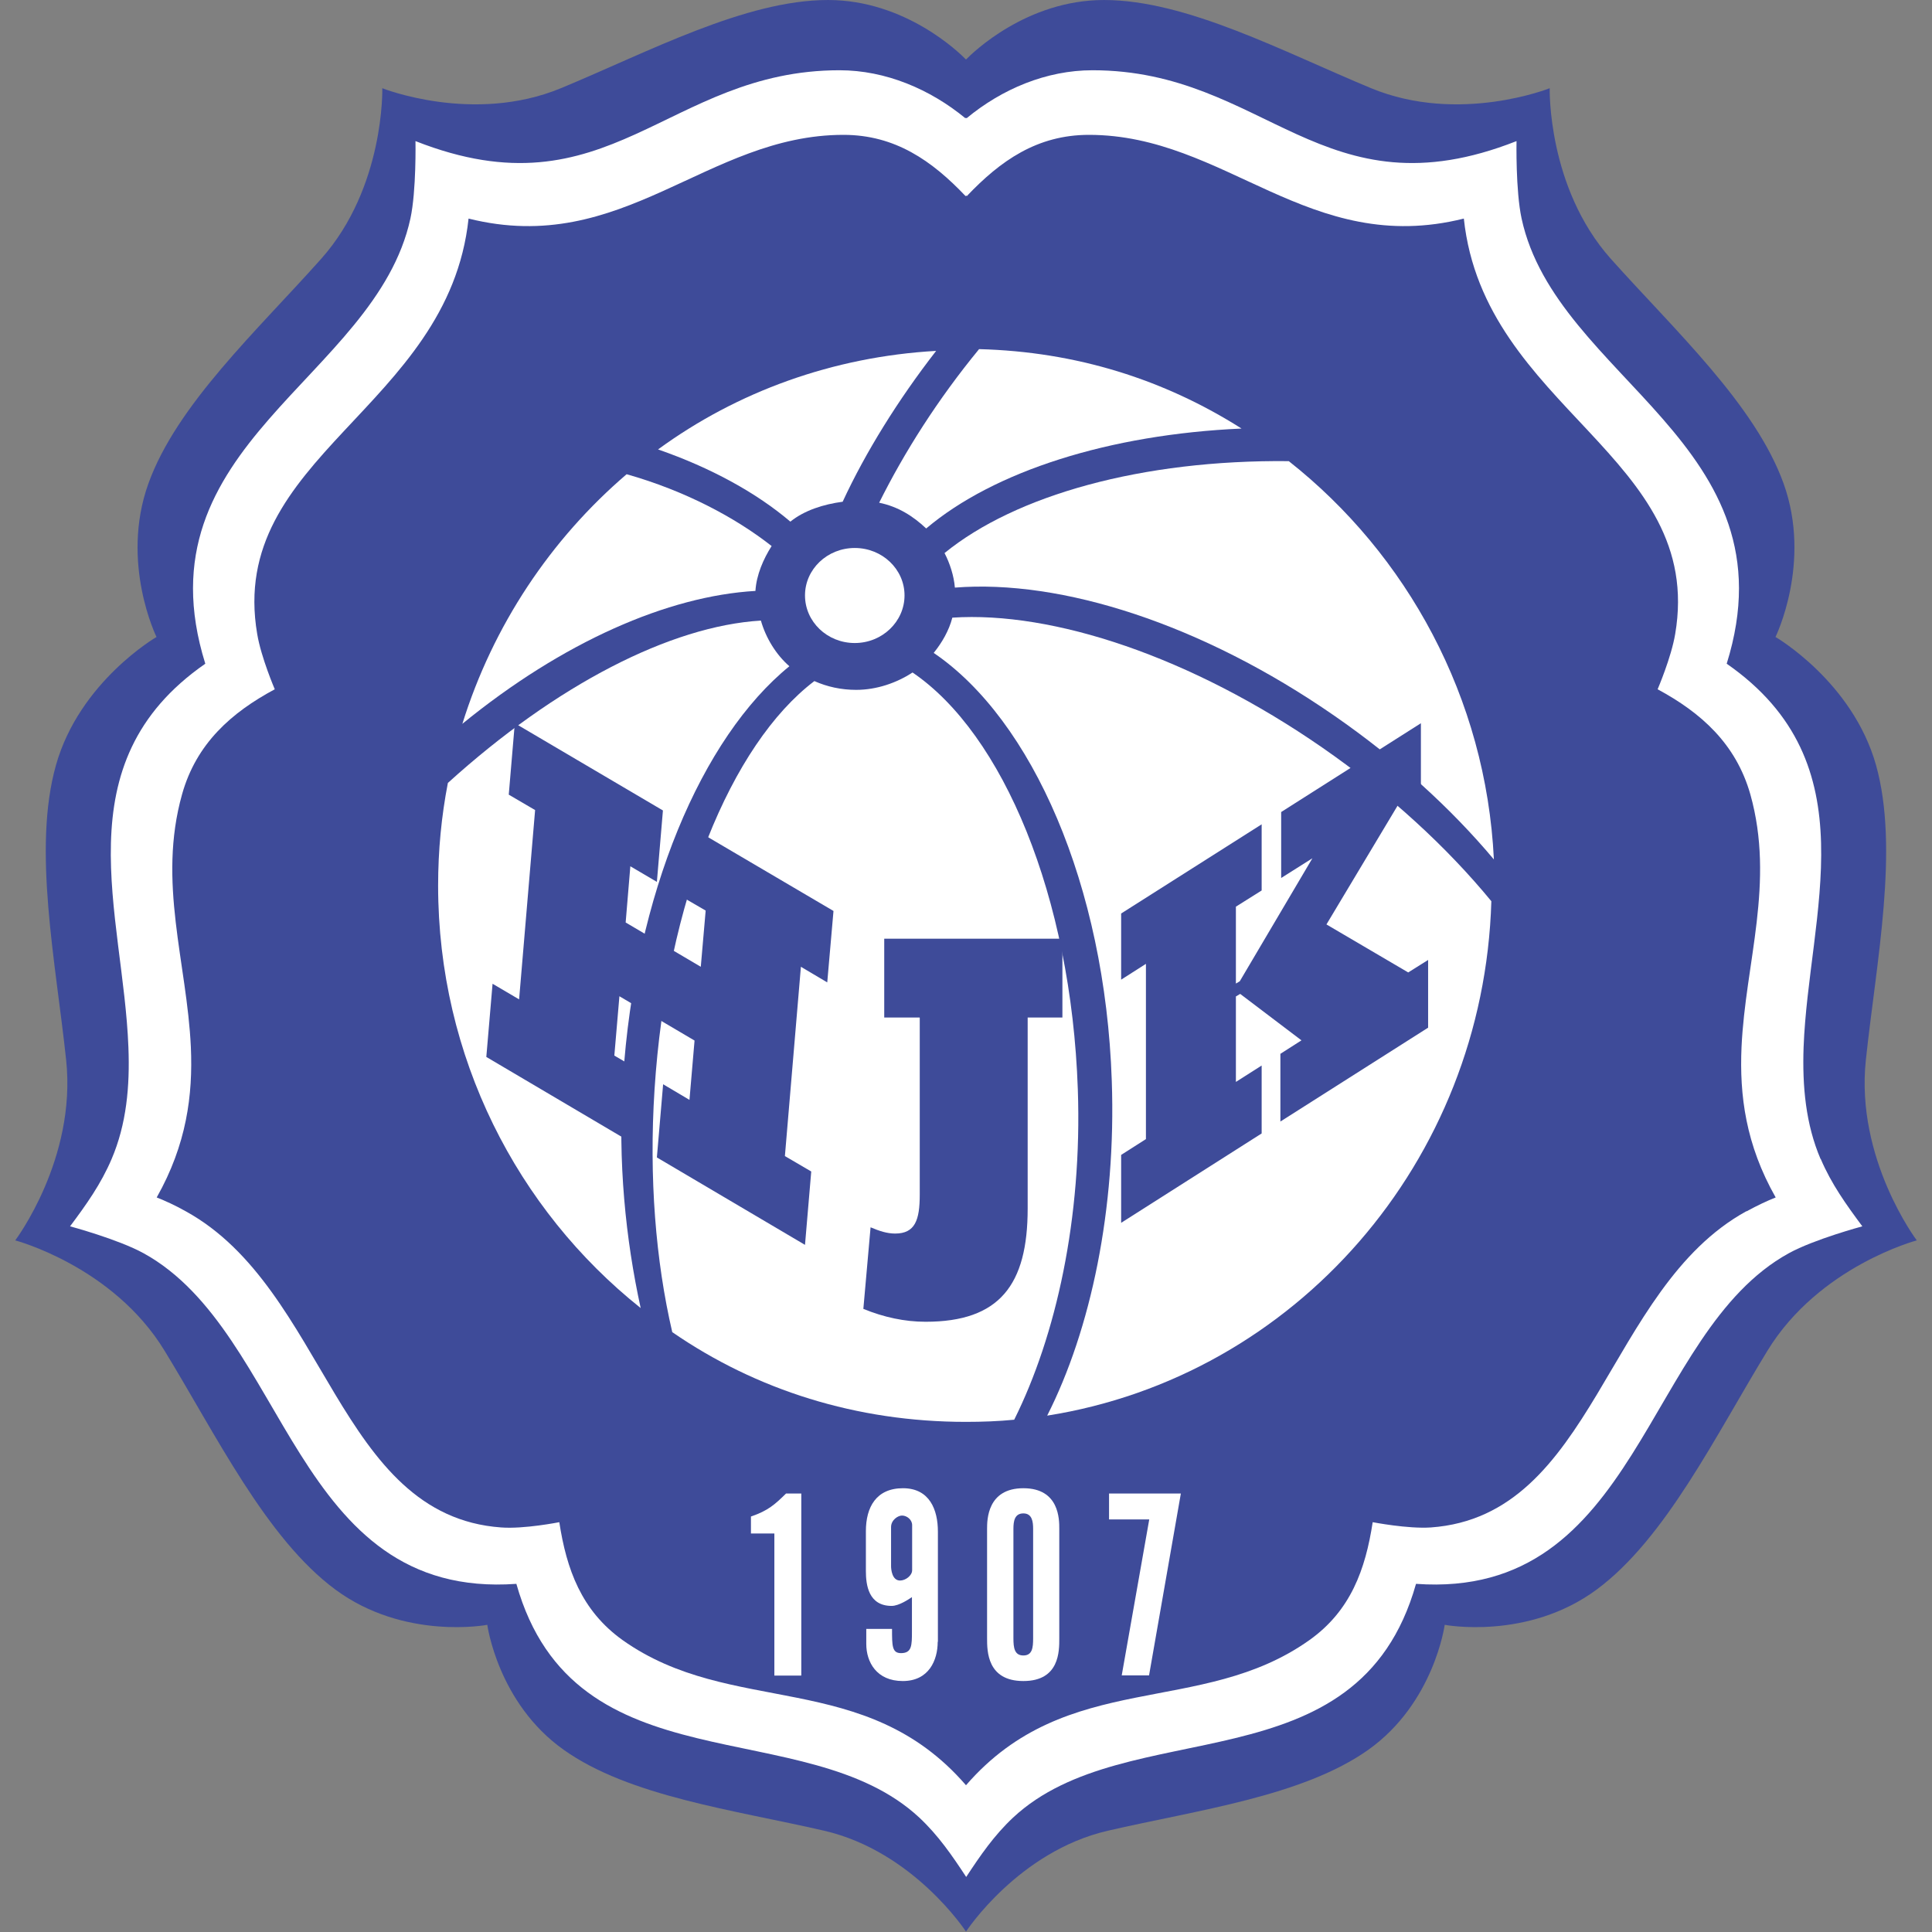 <?xml version="1.0" encoding="utf-8"?>
<svg xmlns="http://www.w3.org/2000/svg" height="99" viewBox="0 0 99 99" width="99">
  <rect x="0" y="0" width="99" height="99" fill="#808080" stroke="none"/>
  <defs>
    <style>.c{fill:#3e4b99;}.c,.d{stroke-width:0px;}.d{fill:#fff;}.e{opacity:0;}</style>
  </defs>
  <g id="a">
    <g class="e">
      <rect class="d" height="99" width="99" x="0"/>
    </g>
  </g>
  <g id="b">
    <path class="c" d="M95.61,54.32c.54-5.07,1.72-10.84.52-15.12-1.21-4.28-5.15-6.56-5.15-6.56,0,0,1.87-3.8.42-7.85-1.45-4.05-5.6-7.88-8.86-11.53-3.26-3.66-3.13-8.74-3.13-8.74,0,0-4.65,1.86-9.15,0-4.49-1.86-9.45-4.52-13.69-4.52-3.96,0-6.73,2.7-7.07,3.05-.34-.35-3.11-3.05-7.07-3.05-4.24,0-9.2,2.66-13.69,4.52-4.49,1.86-9.15,0-9.15,0,0,0,.13,5.08-3.13,8.74-3.26,3.66-7.41,7.48-8.86,11.53-1.45,4.05.42,7.85.42,7.85,0,0-3.94,2.28-5.15,6.56-1.21,4.28-.02,10.05.52,15.12.54,5.07-2.61,9.24-2.61,9.24,0,0,5.01,1.32,7.65,5.65,2.65,4.33,5.21,9.62,8.75,12.24,3.54,2.62,7.79,1.81,7.79,1.81,0,0,.54,4.01,3.91,6.4,3.37,2.4,8.76,3.09,13.35,4.15,4.59,1.06,7.27,5.17,7.27,5.17,0,0,2.68-4.11,7.27-5.17,4.59-1.06,9.98-1.76,13.35-4.15,3.37-2.4,3.91-6.4,3.91-6.4,0,0,4.25.81,7.79-1.81,3.54-2.62,6.1-7.91,8.75-12.24,2.65-4.33,7.65-5.65,7.65-5.65,0,0-3.15-4.17-2.61-9.24Z"/>
    <path class="d" d="M93.29,59.39c-.76-1.78-.94-3.72-.87-5.73h0c.26-6.86,3.44-14.52-3.94-19.65,3.51-11.25-8.73-14.58-10.51-22.81-.31-1.43-.26-3.97-.26-3.97-9.92,3.91-12.86-3.63-21.73-3.63-2.36,0-4.64.96-6.45,2.46-.01,0-.02-.02-.03-.03-.01,0-.02.02-.03.03-1.81-1.49-4.09-2.46-6.45-2.46-8.86,0-11.8,7.54-21.73,3.63,0,0,.05,2.54-.26,3.97-1.79,8.23-14.02,11.56-10.51,22.81-7.38,5.12-4.2,12.79-3.94,19.65h0c.08,2.01-.1,3.95-.86,5.73-.55,1.29-1.3,2.34-2.13,3.45,0,0,2.46.66,3.77,1.38,7.41,4.08,7.65,17.76,19.1,16.94,2.98,10.56,14.8,6.53,20.65,11.98.97.91,1.67,1.93,2.4,3.04.73-1.11,1.43-2.13,2.4-3.04,5.85-5.46,17.67-1.42,20.65-11.98,11.45.82,11.69-12.86,19.1-16.94,1.31-.72,3.77-1.38,3.77-1.38-.83-1.12-1.58-2.16-2.13-3.45ZM89.48,62.07c-7.2,3.97-7.78,15.6-16.16,16.2-1.18.08-2.98-.27-2.98-.27-.37,2.42-1.13,4.54-3.24,6.04-5.56,3.96-12.41,1.45-17.6,7.44,0,0,0,0,0,0,0,0,0,0,0,0-5.18-5.99-12.03-3.48-17.6-7.44-2.11-1.51-2.87-3.63-3.24-6.04,0,0-1.81.36-2.98.27-8.37-.6-8.95-12.23-16.16-16.2-.55-.31-1.06-.54-1.49-.71,1.53-2.71,1.86-5.24,1.75-7.71h0c-.2-4.32-1.72-8.43-.45-12.95.73-2.6,2.53-4.19,4.75-5.38,0,0-.7-1.63-.9-2.83-1.55-9.09,9.79-11.55,10.83-21.29,7.92,1.98,12.2-4.29,19.21-4.29,2.65,0,4.54,1.33,6.26,3.14,0,0,.01-.01.03-.03.02.02.03.03.03.03,1.72-1.81,3.6-3.14,6.26-3.14,7.01,0,11.29,6.27,19.21,4.29,1.04,9.75,12.38,12.2,10.83,21.29-.2,1.2-.9,2.83-.9,2.83,2.21,1.19,4.01,2.78,4.75,5.38,1.27,4.52-.25,8.63-.45,12.95h0c-.11,2.47.21,5,1.75,7.71-.43.17-.94.41-1.49.71Z"/>
    <path class="d" d="M41.25,30.51c0-1.34,1.14-2.43,2.55-2.43s2.55,1.09,2.55,2.43-1.14,2.44-2.55,2.44-2.55-1.09-2.55-2.44"/>
    <path class="d" d="M23.69,37.1c1.57-5.05,4.53-9.47,8.42-12.8,3,.85,5.57,2.22,7.43,3.68-.42.66-.78,1.48-.83,2.3-4.48.26-9.86,2.6-15.03,6.82"/>
    <path class="d" d="M32.82,67.02c-6.31-5.03-10.37-12.86-10.37-21.64,0-1.8.17-3.56.5-5.26,5.55-5.03,11.41-8.04,16.04-8.32.25.88.77,1.74,1.46,2.34-4.48,3.64-7.92,11.66-8.53,21.19-.27,4.21.14,8.17.91,11.7"/>
    <path class="d" d="M34.45,68.27c-.85-3.65-1.2-7.92-.91-12.44.62-9.64,3.91-17.68,8.19-20.93.65.29,1.37.45,2.14.45,1.06,0,2.08-.36,2.89-.89,4.63,3.14,8.13,11.47,8.47,21.36.23,6.6-1.12,12.64-3.26,16.93-.82.08-1.64.11-2.48.11-5.6,0-10.73-1.63-15.03-4.59"/>
    <path class="d" d="M47.85,33.46c5.03,3.42,8.78,11.89,9.12,21.92.23,6.57-1.07,12.74-3.31,17.16,12.69-2,22.37-13,22.76-26.36-2.26-2.75-5.2-5.47-8.66-7.87-6.74-4.67-13.82-7-18.96-6.66-.17.66-.53,1.28-.95,1.8"/>
    <path class="d" d="M76.55,44.04c-2.19-2.61-4.95-5.13-8.17-7.36-6.81-4.72-14-7-19.45-6.57-.05-.61-.26-1.25-.53-1.77,3.63-2.96,10.11-4.79,17.64-4.71,6.05,4.77,10.11,12.12,10.51,20.41"/>
    <path class="d" d="M63.62,21.96c-6.77.3-12.68,2.18-16.16,5.12-.68-.64-1.44-1.12-2.41-1.32,1.29-2.59,3-5.29,5.12-7.87,4.99.13,9.49,1.56,13.45,4.07"/>
    <path class="d" d="M47.97,17.98c-1.95,2.51-3.62,5.2-4.79,7.73-.98.13-1.96.44-2.68,1.02-1.74-1.48-4.07-2.76-6.78-3.7,4.05-2.96,8.96-4.75,14.25-5.05"/>
    <path class="d" d="M41.06,85.85v-9.32h-.78c-.57.56-.92.88-1.8,1.18v.87h1.2v7.28h1.37"/>
    <path class="d" d="M45.66,78.25c0-.36.35-.59.56-.59.25,0,.52.21.52.49v2.31c0,.28-.34.53-.62.53-.41,0-.46-.57-.46-.74v-2M48.06,84.13v-5.65c0-1.11-.42-2.22-1.79-2.22s-1.9.97-1.9,2.2v2.04c0,.71.13,1.79,1.32,1.79.38,0,.89-.35,1.04-.45v1.75c0,.72,0,1.12-.56,1.12-.46,0-.46-.37-.46-1.24h-1.32v.77c0,.93.53,1.9,1.87,1.9s1.79-1.07,1.79-2.01Z"/>
    <path class="d" d="M51.93,78.34c0-.39.06-.79.51-.79s.5.43.5.79v5.61c0,.48-.04.88-.5.88s-.51-.4-.51-.88v-5.61M54.28,83.95v-5.61c0-.47.01-2.08-1.84-2.08s-1.86,1.62-1.86,2.08v5.61c0,.65,0,2.19,1.86,2.19s1.84-1.54,1.84-2.19Z"/>
    <polyline class="d" points="58.88 85.85 60.51 76.53 56.83 76.53 56.83 77.86 58.89 77.86 57.48 85.85 58.88 85.85"/>
    <path class="c" d="M47.13,52.15v9.07c0,1.3-.24,1.99-1.26,1.99-.42,0-.81-.13-1.26-.32l-.37,4.18c1.05.43,2.12.66,3.19.66,3.79,0,5.23-1.89,5.23-5.8v-9.79h1.78v-4.04h-9.13v4.04h1.81"/>
    <polyline class="c" points="24.92 54.16 32.51 58.64 32.83 54.88 31.48 54.09 31.74 51.05 35.59 53.32 35.33 56.36 33.98 55.56 33.66 59.31 41.25 63.79 41.57 60.03 40.22 59.24 41.04 49.54 42.39 50.34 42.71 46.68 35.11 42.21 34.8 45.87 36.16 46.66 35.91 49.54 32.06 47.27 32.3 44.39 33.66 45.19 33.97 41.53 26.38 37.06 26.07 40.72 27.42 41.51 26.6 51.21 25.24 50.41 24.92 54.16"/>
    <polyline class="c" points="57.45 62.66 64.65 58.08 64.65 54.6 63.33 55.44 63.33 51.06 63.55 50.93 66.69 53.31 65.61 54 65.61 57.47 73.18 52.66 73.18 49.19 72.16 49.83 67.97 47.37 71.69 41.16 72.81 40.44 72.81 37.06 65.65 41.61 65.65 44.99 67.25 43.98 63.53 50.28 63.33 50.4 63.33 46.46 64.65 45.63 64.65 42.24 57.45 46.81 57.45 50.2 58.72 49.39 58.72 58.37 57.45 59.18 57.45 62.66"/>
  </g>
</svg>